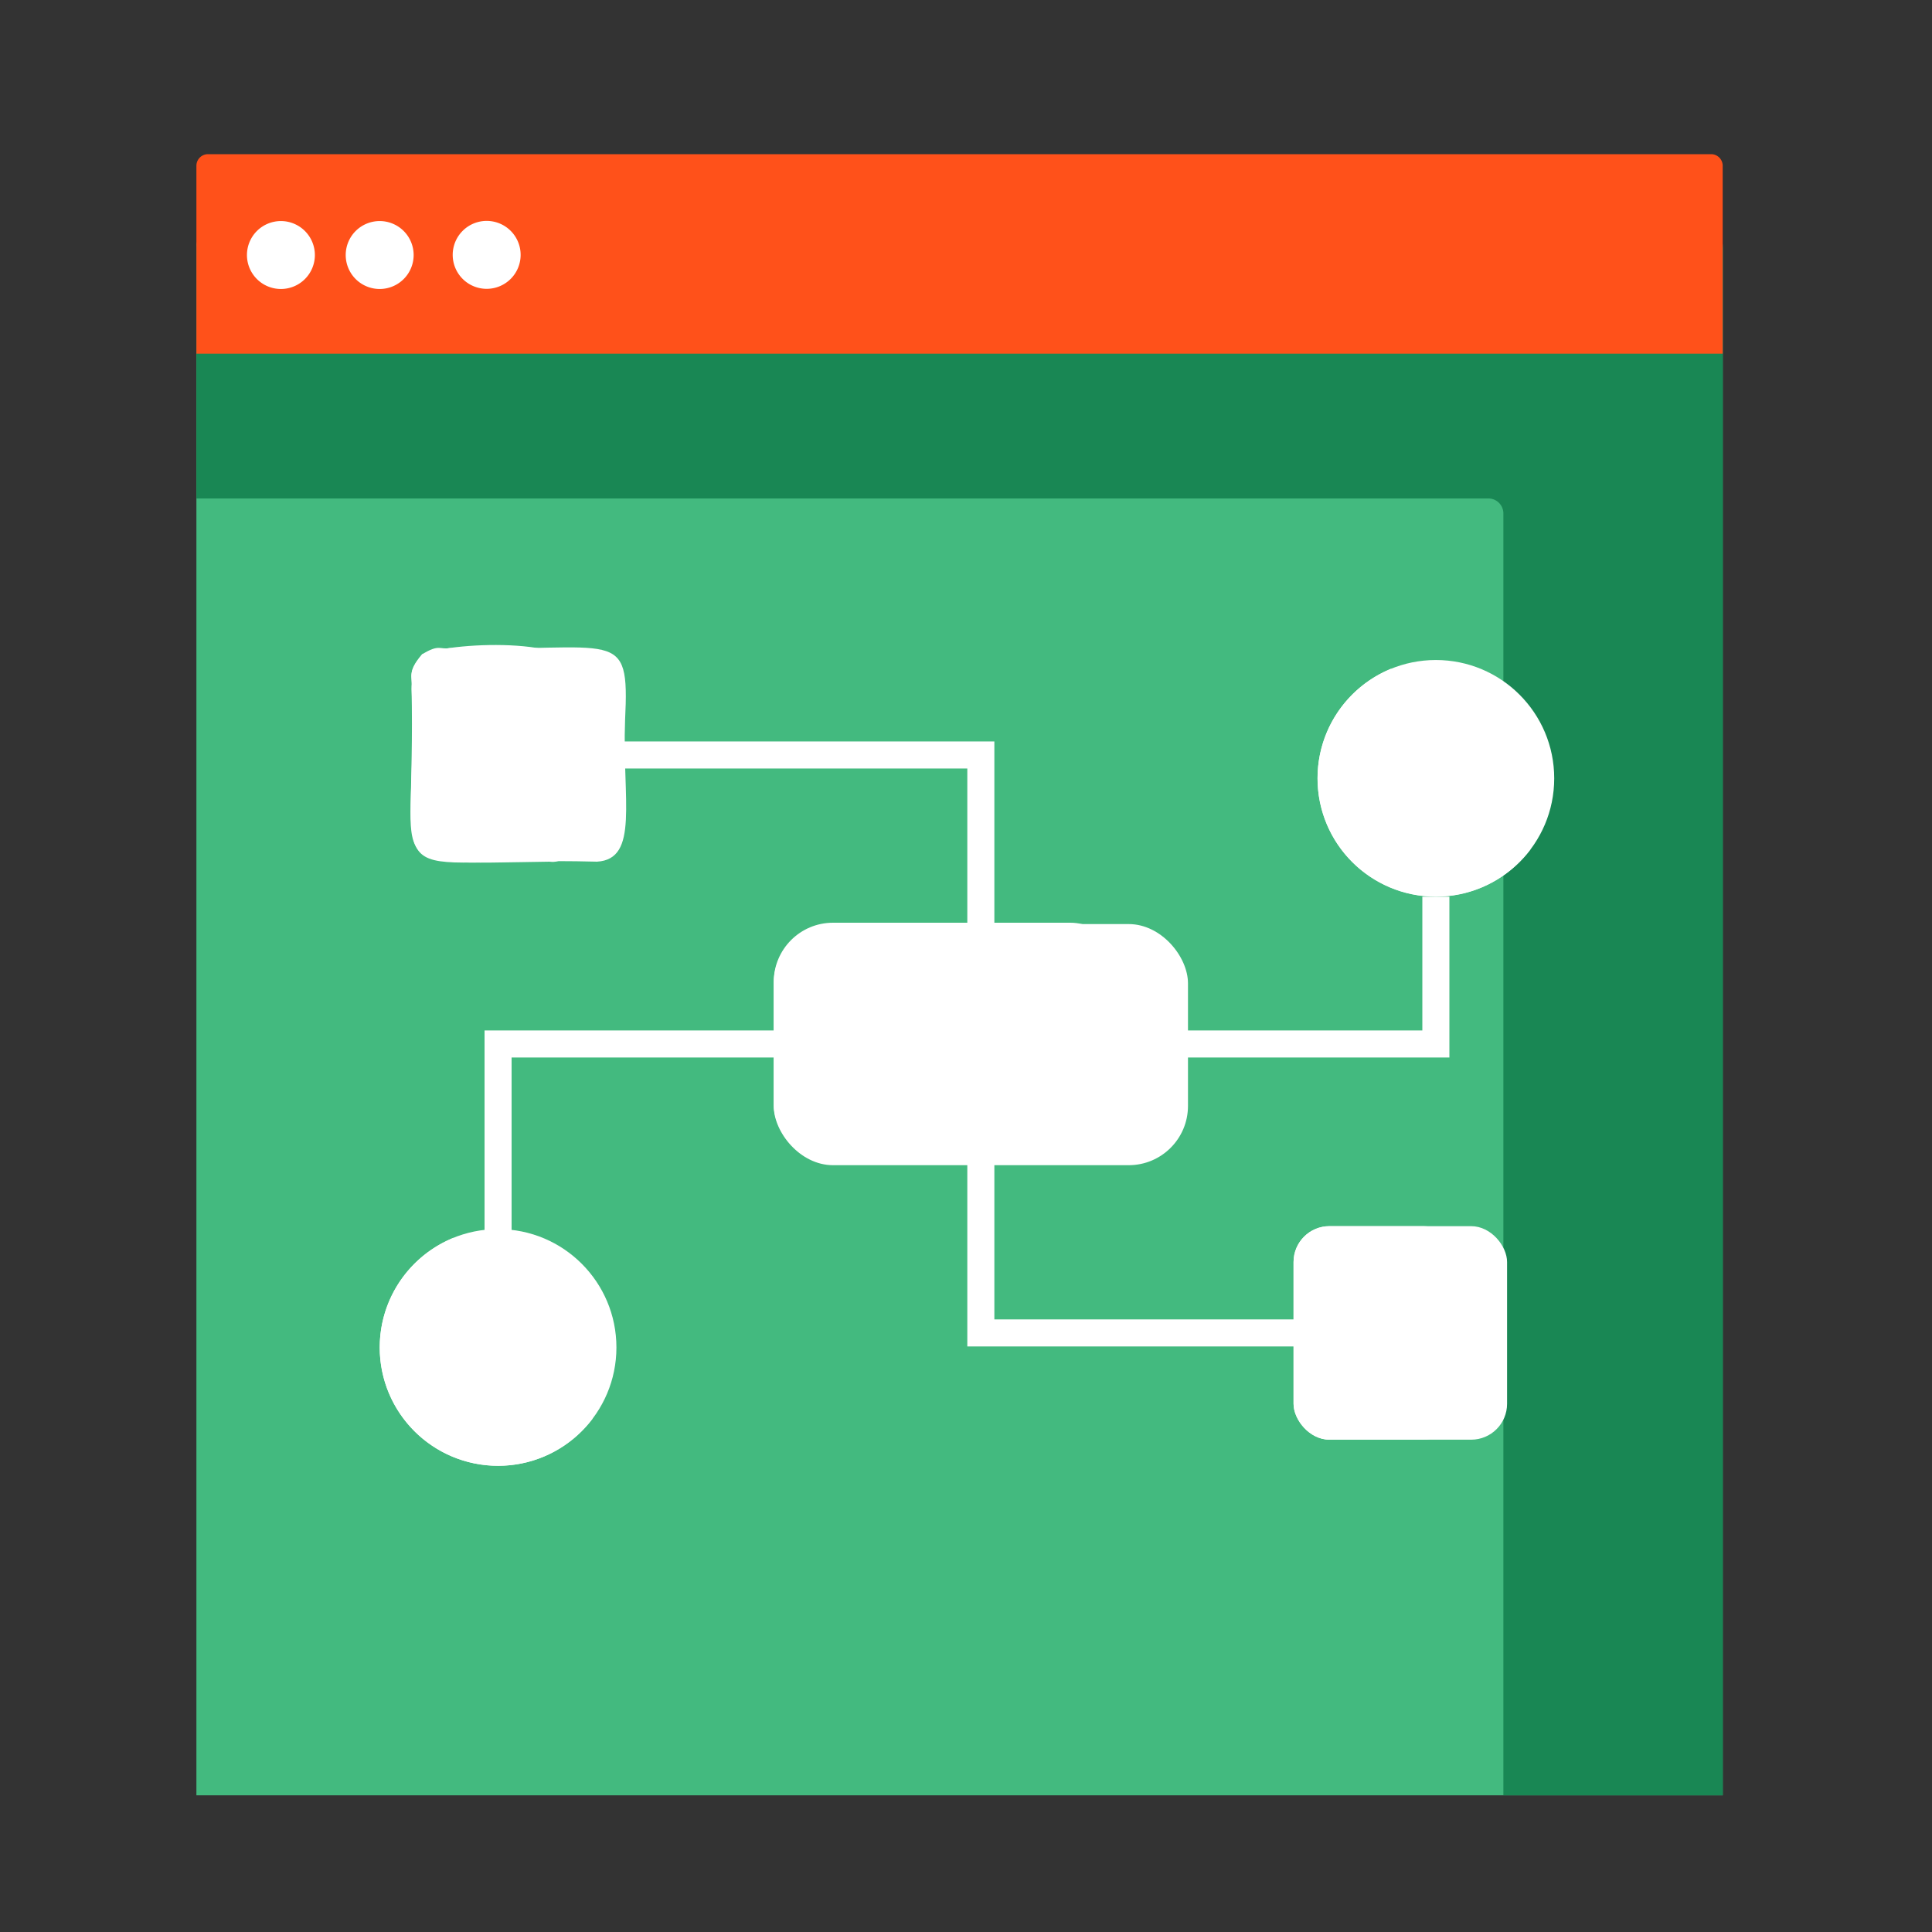<?xml version="1.0" encoding="UTF-8" standalone="no"?>
<svg
   class="illustration"
   data-name="Layer 1"
   viewBox="0 0 500 500"
   version="1.1"
   id="svg160764"
   sodipodi:docname="result (27).svg"
   inkscape:version="1.2 (1:1.2+202206011327+fc4e4096c5)"
   xmlns:inkscape="http://www.inkscape.org/namespaces/inkscape"
   xmlns:sodipodi="http://sodipodi.sourceforge.net/DTD/sodipodi-0.dtd"
   xmlns="http://www.w3.org/2000/svg"
   xmlns:svg="http://www.w3.org/2000/svg"
   xmlns:rdf="http://www.w3.org/1999/02/22-rdf-syntax-ns#"
   xmlns:cc="http://creativecommons.org/ns#"
   xmlns:dc="http://purl.org/dc/elements/1.1/">
  <rect x="0" y="0" width="500" height="500" fill="#333333" stroke="none"/>
  <sodipodi:namedview
     id="namedview160766"
     pagecolor="#ffffff"
     bordercolor="#666666"
     borderopacity="1.0"
     inkscape:showpageshadow="2"
     inkscape:pageopacity="0.0"
     inkscape:pagecheckerboard="0"
     inkscape:deskcolor="#d1d1d1"
     showgrid="false"
     inkscape:zoom="0.944"
     inkscape:cx="231.46186"
     inkscape:cy="337.39407"
     inkscape:window-width="1848"
     inkscape:window-height="1016"
     inkscape:window-x="72"
     inkscape:window-y="27"
     inkscape:window-maximized="1"
     inkscape:current-layer="svg160764" />
  <defs
     id="defs160724">
    <style
       id="style160722">.cls-1{fill:#f2f2f2;}.cls-2{fill:#e2e2e2;}.cls-3{fill:#24285b;}.cls-4{fill:#fff;}.cls-5{fill:#ffd44d;}.cls-6{fill:#0086f4;}.cls-7{fill:#0099f5;}.cls-8{fill:#13183f;}.cls-9{fill:#db2868;}.cls-10{fill:#f0457d;}</style>
  </defs>
  <title
     id="title160726">Strategy</title>
  <path
     class="cls-1"
     d="m53.83 60.55h389a3 3 0 0 1 3 3v401.08h-395v-401.08a3 3 0 0 1 3-3z"
     id="path160728"
     style="fill:#43ba7f;fill-opacity:1" />
  <path
     class="cls-2"
     d="M445.87,64.42A3.87,3.87,0,0,0,442,60.55H54.7a3.87,3.87,0,0,0-3.87,3.87V129H385.19a3.88,3.88,0,0,1,3.88,3.88V464.63h56.8Z"
     id="path160730"
     style="fill:#198754;fill-opacity:1" />
  <path
     class="cls-3"
     d="m53.83 39.9h389a3 3 0 0 1 3 3v48.64h-395v-48.64a3 3 0 0 1 3-3z"
     id="path160732"
     style="fill:#ff511a;fill-opacity:1" />
  <path
     class="cls-4"
     d="m134.74 66a8.79 8.79 0 1 1-8.74-8.83 8.79 8.79 0 0 1 8.74 8.83z"
     id="path160734" />
  <path
     class="cls-4"
     d="M81.49,66a8.79,8.79,0,1,1-8.79-8.79A8.8,8.8,0,0,1,81.49,66Z"
     id="path160736" />
  <path
     class="cls-4"
     d="m107.05 66a8.79 8.79 0 1 1-8.79-8.79 8.79 8.79 0 0 1 8.79 8.79z"
     id="path160738" />
  <polygon
     class="cls-5"
     points="354.67 348.46 250.34 348.46 250.34 198.89 128.9 198.89 128.9 191.89 257.34 191.89 257.34 341.46 354.67 341.46"
     id="polygon160740"
     style="fill:#ffffff;fill-opacity:1" />
  <polygon
     class="cls-5"
     points="132.4 331.79 125.4 331.79 125.4 266.68 368.1 266.68 368.1 232.08 375.1 232.08 375.1 273.68 132.4 273.68"
     id="polygon160742"
     style="fill:#ffffff;fill-opacity:1" />
  <rect
     class="cls-6"
     x="200.24"
     y="239.15"
     width="107.21"
     height="62.4"
     rx="15.34"
     id="rect160744"
     style="fill:#ffffff;fill-opacity:1" />
  <rect
     class="cls-7"
     x="200.24"
     y="238.8"
     width="92.11"
     height="62.4"
     rx="15.34"
     id="rect160746"
     style="fill:#ffffff;fill-opacity:1" />
  <circle
     class="cls-3"
     cx="371.6"
     cy="201.44"
     r="30.63"
     id="circle160748"
     style="fill:#ffffff;fill-opacity:1" />
  <path
     class="cls-8"
     d="M396.13,219.78A30.62,30.62,0,0,1,360.18,173a30.62,30.62,0,1,0,35.95,46.75Z"
     id="path160750"
     style="fill:#ffffff;fill-opacity:1" />
  <circle
     class="cls-3"
     cx="128.9"
     cy="348.72"
     r="30.63"
     id="circle160752"
     style="fill:#ffffff;fill-opacity:1" />
  <path
     class="cls-8"
     d="m153.42 367.06a30.61 30.61 0 0 1-35.94-46.75 30.62 30.62 0 1 0 35.94 46.75z"
     id="path160754"
     style="fill:#ffffff;fill-opacity:1" />
  <rect
     class="cls-9"
     x="334.77"
     y="317.33"
     width="55.26"
     height="55.26"
     rx="9.29"
     id="rect160756"
     style="fill:#ffffff;fill-opacity:1" />
  <rect
     class="cls-10"
     x="334.77"
     y="317.33"
     width="42.97"
     height="55.26"
     rx="9.29"
     id="rect160758"
     style="fill:#ffffff;fill-opacity:1" />
  <path
     class="cls-9"
     d="m154.5 223c-58.62-1.53-46.68 11.22-48-45.42 0.26-2.53-1.12-3.8 2.74-8.24 4.42-2.71 4.53-1.2 7.11-1.6 43.37 1 46.62-6 45.42 18.64-0.77 20.54 3.74 35.97-7.27 36.62z"
     id="path160760"
     style="fill:#ffffff;fill-opacity:1" />
  <path
     class="cls-10"
     d="m142.21 223c-46.82 0.65-33.76 3.28-35.67-44.69 0.36-3.4-1.34-4.09 2.74-9 8.73-3.45 43.13-4.48 40.24 6.2-1.42 13.65 4.86 49.16-7.31 47.49z"
     id="path160762"
     style="fill:#ffffff;fill-opacity:1" />
</svg>
